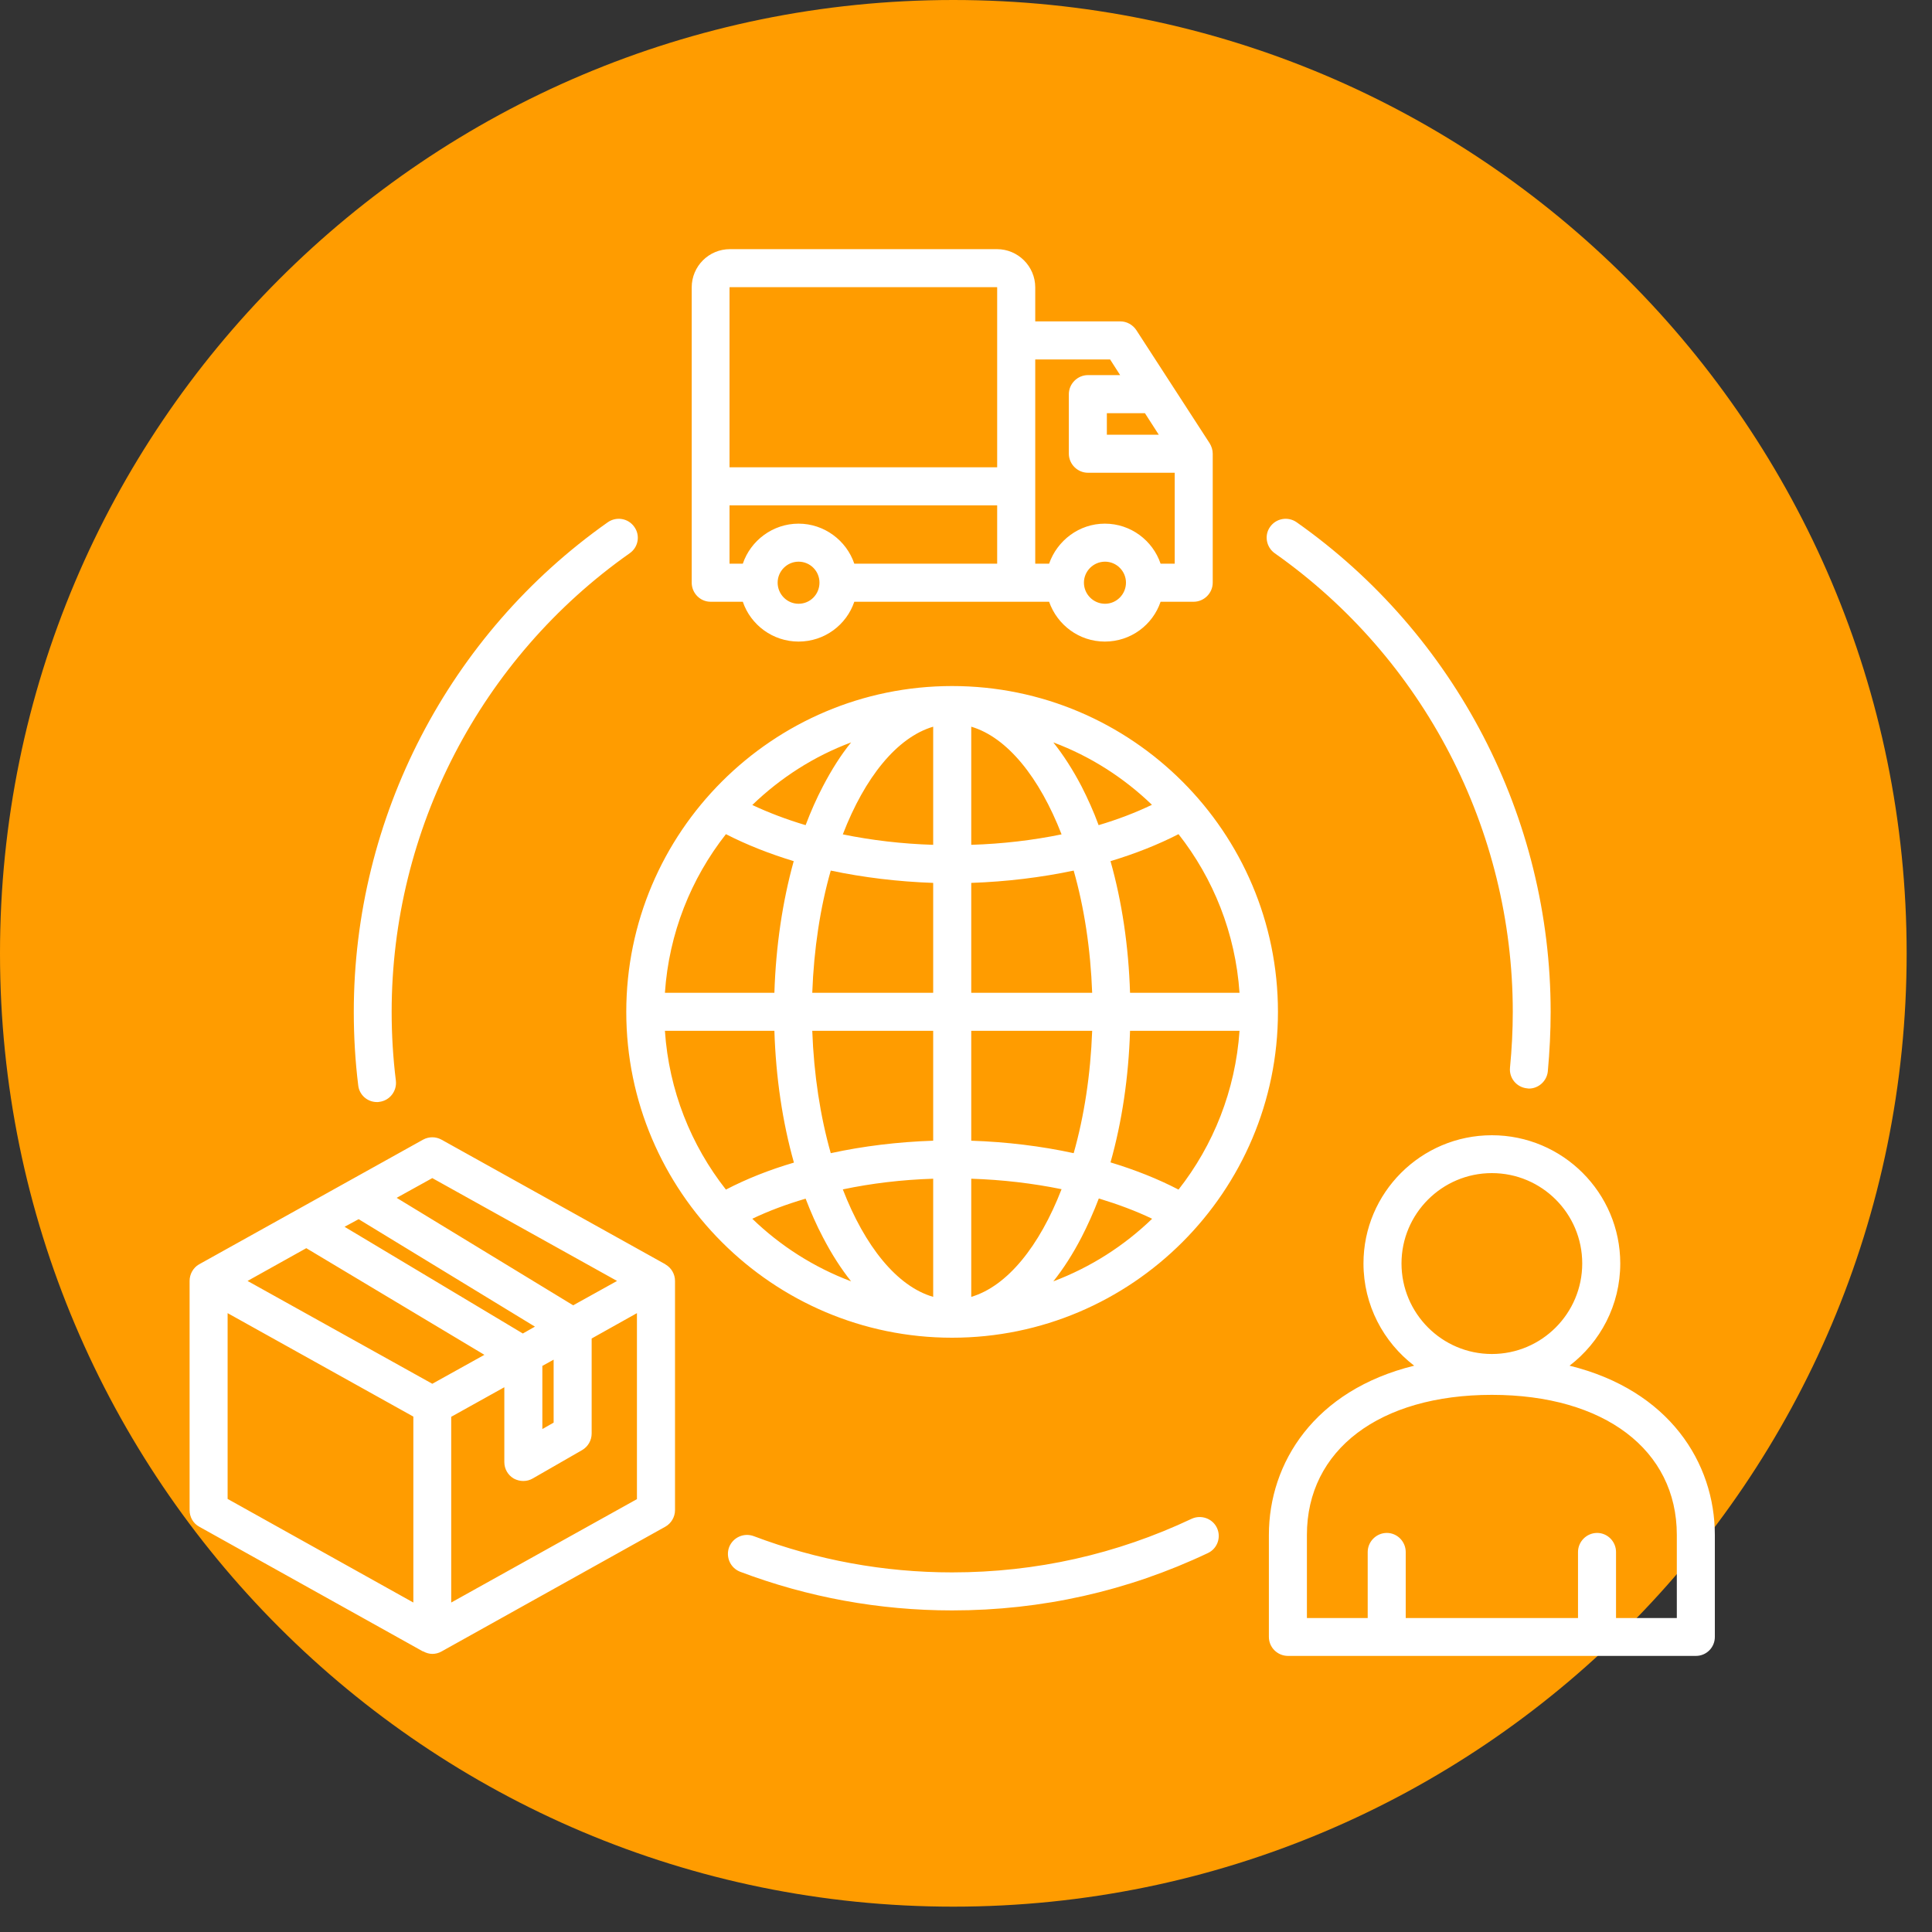 <svg xmlns="http://www.w3.org/2000/svg" xmlns:xlink="http://www.w3.org/1999/xlink" width="50" zoomAndPan="magnify" viewBox="0 0 37.5 37.5" height="50" preserveAspectRatio="xMidYMid meet" version="1.2"><rect x="0" y="0" width="37.5" height="37.5" fill="#333333" stroke="none"/><defs><clipPath id="12b29c3290"><path d="M 0 0 L 37.008 0 L 37.008 37.008 L 0 37.008 Z M 0 0 "/></clipPath><clipPath id="37088481c3"><path d="M 18.504 0 C 8.285 0 0 8.285 0 18.504 C 0 28.723 8.285 37.008 18.504 37.008 C 28.723 37.008 37.008 28.723 37.008 18.504 C 37.008 8.285 28.723 0 18.504 0 Z M 18.504 0 "/></clipPath><clipPath id="5cf9edcb8a"><path d="M 3.68 4.809 L 33.285 4.809 L 33.285 32.195 L 3.68 32.195 Z M 3.68 4.809 "/></clipPath></defs><g id="422c258d6f"><g clip-rule="nonzero" clip-path="url(#12b29c3290)"><g clip-rule="nonzero" clip-path="url(#37088481c3)"><path style=" stroke:none;fill-rule:nonzero;fill:#ff9c00;fill-opacity:1;" d="M 0 0 L 37.008 0 L 37.008 37.008 L 0 37.008 Z M 0 0 "/></g></g><g clip-rule="nonzero" clip-path="url(#5cf9edcb8a)"><path style=" stroke:none;fill-rule:nonzero;fill:#ffffff;fill-opacity:1;" d="M 23.621 29.656 C 23.707 29.84 23.629 30.059 23.445 30.145 C 21.887 30.883 20.219 31.258 18.48 31.258 C 17.066 31.258 15.68 31.004 14.367 30.508 C 14.176 30.434 14.082 30.223 14.152 30.031 C 14.227 29.84 14.438 29.746 14.629 29.816 C 15.859 30.281 17.156 30.52 18.48 30.52 C 20.109 30.52 21.672 30.168 23.129 29.48 C 23.312 29.395 23.535 29.473 23.621 29.656 Z M 7.316 21.391 C 7.332 21.391 7.348 21.391 7.363 21.387 C 7.562 21.363 7.707 21.18 7.684 20.977 C 7.629 20.535 7.602 20.086 7.602 19.641 C 7.602 16.105 9.328 12.777 12.223 10.738 C 12.391 10.621 12.43 10.391 12.312 10.227 C 12.195 10.059 11.965 10.02 11.797 10.137 C 8.711 12.312 6.867 15.867 6.867 19.641 C 6.867 20.117 6.895 20.598 6.953 21.066 C 6.973 21.254 7.133 21.391 7.316 21.391 Z M 24.742 10.738 C 27.637 12.777 29.363 16.105 29.363 19.641 C 29.363 20 29.344 20.363 29.309 20.723 C 29.289 20.926 29.438 21.105 29.641 21.125 C 29.652 21.125 29.664 21.129 29.676 21.129 C 29.863 21.129 30.023 20.984 30.043 20.797 C 30.078 20.414 30.098 20.023 30.098 19.641 C 30.098 15.867 28.254 12.312 25.168 10.137 C 25 10.02 24.77 10.059 24.652 10.227 C 24.535 10.391 24.578 10.621 24.742 10.738 Z M 18.48 25.965 C 14.996 25.965 12.156 23.125 12.156 19.641 C 12.156 16.152 14.996 13.316 18.48 13.316 C 21.969 13.316 24.805 16.152 24.805 19.641 C 24.805 23.125 21.969 25.965 18.48 25.965 Z M 18.852 25.172 C 19.551 24.965 20.176 24.188 20.605 23.082 C 20.051 22.969 19.457 22.898 18.852 22.879 Z M 20.84 22.383 C 21.043 21.668 21.168 20.859 21.199 20.008 L 18.852 20.008 L 18.852 22.141 C 19.539 22.164 20.211 22.246 20.84 22.383 Z M 21.199 19.27 C 21.168 18.418 21.043 17.609 20.84 16.898 C 20.211 17.031 19.539 17.113 18.852 17.137 L 18.852 19.27 Z M 20.605 16.195 C 20.176 15.09 19.551 14.312 18.852 14.105 L 18.852 16.398 C 19.461 16.379 20.051 16.309 20.605 16.195 Z M 18.113 14.105 C 17.41 14.312 16.785 15.09 16.359 16.195 C 16.914 16.309 17.504 16.379 18.113 16.398 Z M 16.125 16.898 C 15.922 17.609 15.797 18.418 15.766 19.27 L 18.113 19.27 L 18.113 17.137 C 17.426 17.113 16.754 17.031 16.125 16.898 Z M 15.766 20.008 C 15.797 20.859 15.922 21.668 16.125 22.383 C 16.754 22.246 17.426 22.164 18.113 22.141 L 18.113 20.008 Z M 16.359 23.086 C 16.785 24.188 17.41 24.969 18.113 25.172 L 18.113 22.879 C 17.504 22.898 16.914 22.969 16.359 23.086 Z M 20.445 24.871 C 21.168 24.598 21.816 24.184 22.363 23.656 C 22.047 23.504 21.699 23.375 21.328 23.262 C 21.227 23.527 21.113 23.781 20.992 24.016 C 20.824 24.34 20.641 24.625 20.445 24.871 Z M 22.875 23.09 C 23.551 22.23 23.98 21.164 24.059 20.008 L 21.934 20.008 C 21.906 20.91 21.777 21.777 21.555 22.562 C 22.035 22.707 22.477 22.883 22.875 23.09 Z M 24.059 19.27 C 23.98 18.113 23.551 17.051 22.875 16.191 C 22.477 16.395 22.035 16.57 21.555 16.715 C 21.777 17.5 21.906 18.367 21.934 19.27 Z M 22.359 15.621 C 21.816 15.098 21.168 14.68 20.445 14.41 C 20.641 14.656 20.824 14.941 20.992 15.262 C 21.113 15.5 21.227 15.75 21.324 16.016 C 21.695 15.906 22.043 15.773 22.359 15.621 Z M 16.52 14.41 C 15.797 14.68 15.148 15.098 14.602 15.625 C 14.918 15.773 15.266 15.906 15.637 16.016 C 15.738 15.75 15.848 15.5 15.973 15.262 C 16.141 14.941 16.32 14.656 16.52 14.41 Z M 14.09 16.191 C 13.414 17.051 12.984 18.113 12.906 19.27 L 15.031 19.27 C 15.059 18.367 15.188 17.5 15.406 16.715 C 14.93 16.57 14.488 16.395 14.09 16.191 Z M 12.906 20.008 C 12.984 21.168 13.414 22.23 14.09 23.09 C 14.488 22.883 14.93 22.707 15.41 22.566 C 15.188 21.781 15.059 20.91 15.031 20.008 Z M 14.602 23.656 C 15.148 24.184 15.797 24.598 16.52 24.871 C 16.324 24.625 16.141 24.34 15.973 24.016 C 15.848 23.781 15.738 23.527 15.637 23.266 C 15.266 23.375 14.918 23.504 14.602 23.656 Z M 33.285 29.793 L 33.285 31.773 C 33.285 31.977 33.121 32.141 32.918 32.141 L 25 32.141 C 24.797 32.141 24.629 31.977 24.629 31.773 L 24.629 29.793 C 24.629 28.395 25.512 26.984 27.449 26.508 C 26.852 26.051 26.465 25.332 26.465 24.523 C 26.465 23.152 27.582 22.035 28.957 22.035 C 30.332 22.035 31.449 23.152 31.449 24.523 C 31.449 25.332 31.062 26.051 30.465 26.508 C 32.402 26.984 33.285 28.395 33.285 29.793 Z M 27.203 24.523 C 27.203 25.492 27.988 26.281 28.957 26.281 C 29.926 26.281 30.711 25.492 30.711 24.523 C 30.711 23.555 29.926 22.77 28.957 22.77 C 27.988 22.77 27.203 23.559 27.203 24.523 Z M 32.547 29.793 C 32.547 28.141 31.137 27.074 28.957 27.074 C 26.777 27.074 25.367 28.141 25.367 29.793 L 25.367 31.406 L 26.547 31.406 L 26.547 30.125 C 26.547 29.922 26.715 29.754 26.918 29.754 C 27.121 29.754 27.285 29.922 27.285 30.125 L 27.285 31.406 L 30.629 31.406 L 30.629 30.125 C 30.629 29.922 30.797 29.754 31 29.754 C 31.203 29.754 31.367 29.922 31.367 30.125 L 31.367 31.406 L 32.547 31.406 Z M 13.102 24.863 L 13.102 29.312 C 13.102 29.445 13.027 29.57 12.914 29.633 L 8.57 32.055 C 8.516 32.086 8.453 32.102 8.391 32.102 C 8.328 32.102 8.266 32.082 8.211 32.051 L 8.211 32.055 L 3.867 29.633 C 3.75 29.57 3.68 29.445 3.68 29.312 L 3.68 24.863 C 3.68 24.73 3.75 24.609 3.859 24.543 C 3.863 24.543 3.867 24.543 3.867 24.543 L 3.867 24.539 L 8.211 22.121 C 8.324 22.059 8.457 22.059 8.57 22.121 L 12.914 24.539 L 12.914 24.543 C 12.914 24.543 12.918 24.543 12.918 24.543 C 13.031 24.609 13.102 24.73 13.102 24.863 Z M 7.699 23.25 L 11.125 25.336 L 11.977 24.863 L 8.391 22.867 Z M 8.391 26.859 L 9.402 26.297 L 5.945 24.227 L 4.805 24.863 Z M 10.383 25.75 L 6.961 23.664 L 6.688 23.812 L 10.148 25.883 Z M 10.527 27.738 L 10.746 27.613 L 10.746 26.391 L 10.527 26.512 Z M 4.418 29.094 L 8.023 31.105 L 8.023 27.496 L 4.418 25.488 Z M 12.363 25.488 L 11.484 25.98 L 11.484 27.824 C 11.484 27.957 11.414 28.078 11.301 28.145 L 10.344 28.695 C 10.285 28.73 10.223 28.746 10.156 28.746 C 10.094 28.746 10.031 28.73 9.973 28.699 C 9.859 28.633 9.789 28.512 9.789 28.379 L 9.789 26.926 L 8.758 27.5 L 8.758 31.105 L 12.363 29.098 Z M 13.426 11.309 L 13.426 5.578 C 13.426 5.168 13.758 4.836 14.168 4.836 L 19.352 4.836 C 19.758 4.836 20.094 5.168 20.094 5.578 L 20.094 6.238 L 21.746 6.238 C 21.871 6.238 21.988 6.305 22.055 6.406 L 23.48 8.605 C 23.516 8.664 23.539 8.734 23.539 8.805 L 23.539 11.309 C 23.539 11.512 23.371 11.68 23.168 11.68 L 22.527 11.68 C 22.375 12.129 21.949 12.453 21.445 12.453 C 20.945 12.453 20.52 12.129 20.363 11.68 L 16.582 11.68 C 16.43 12.129 16.004 12.453 15.5 12.453 C 15 12.453 14.57 12.129 14.418 11.68 L 13.793 11.68 C 13.59 11.68 13.426 11.512 13.426 11.309 Z M 15.906 11.309 C 15.906 11.086 15.727 10.902 15.5 10.902 C 15.277 10.902 15.094 11.086 15.094 11.309 C 15.094 11.535 15.277 11.719 15.5 11.719 C 15.727 11.719 15.906 11.535 15.906 11.309 Z M 19.355 10.941 L 19.355 9.809 L 14.16 9.809 L 14.16 10.941 L 14.418 10.941 C 14.57 10.492 15 10.164 15.5 10.164 C 16 10.164 16.43 10.492 16.582 10.941 Z M 21.855 11.309 C 21.855 11.086 21.672 10.902 21.449 10.902 C 21.223 10.902 21.039 11.086 21.039 11.309 C 21.039 11.535 21.223 11.719 21.449 11.719 C 21.672 11.719 21.855 11.535 21.855 11.309 Z M 22.223 8.02 L 21.484 8.02 L 21.484 8.438 L 22.492 8.438 Z M 20.094 6.977 L 20.094 10.941 L 20.363 10.941 C 20.52 10.492 20.945 10.164 21.445 10.164 C 21.949 10.164 22.375 10.492 22.527 10.941 L 22.801 10.941 L 22.801 9.176 L 21.117 9.176 C 20.914 9.176 20.746 9.008 20.746 8.805 L 20.746 7.652 C 20.746 7.449 20.914 7.281 21.117 7.281 L 21.742 7.281 L 21.547 6.977 Z M 14.16 5.578 L 14.16 9.07 L 19.355 9.07 L 19.355 5.578 C 19.355 5.578 19.352 5.574 19.352 5.574 L 14.168 5.574 C 14.164 5.574 14.16 5.578 14.16 5.578 Z M 14.16 5.578 "/></g></g></svg>